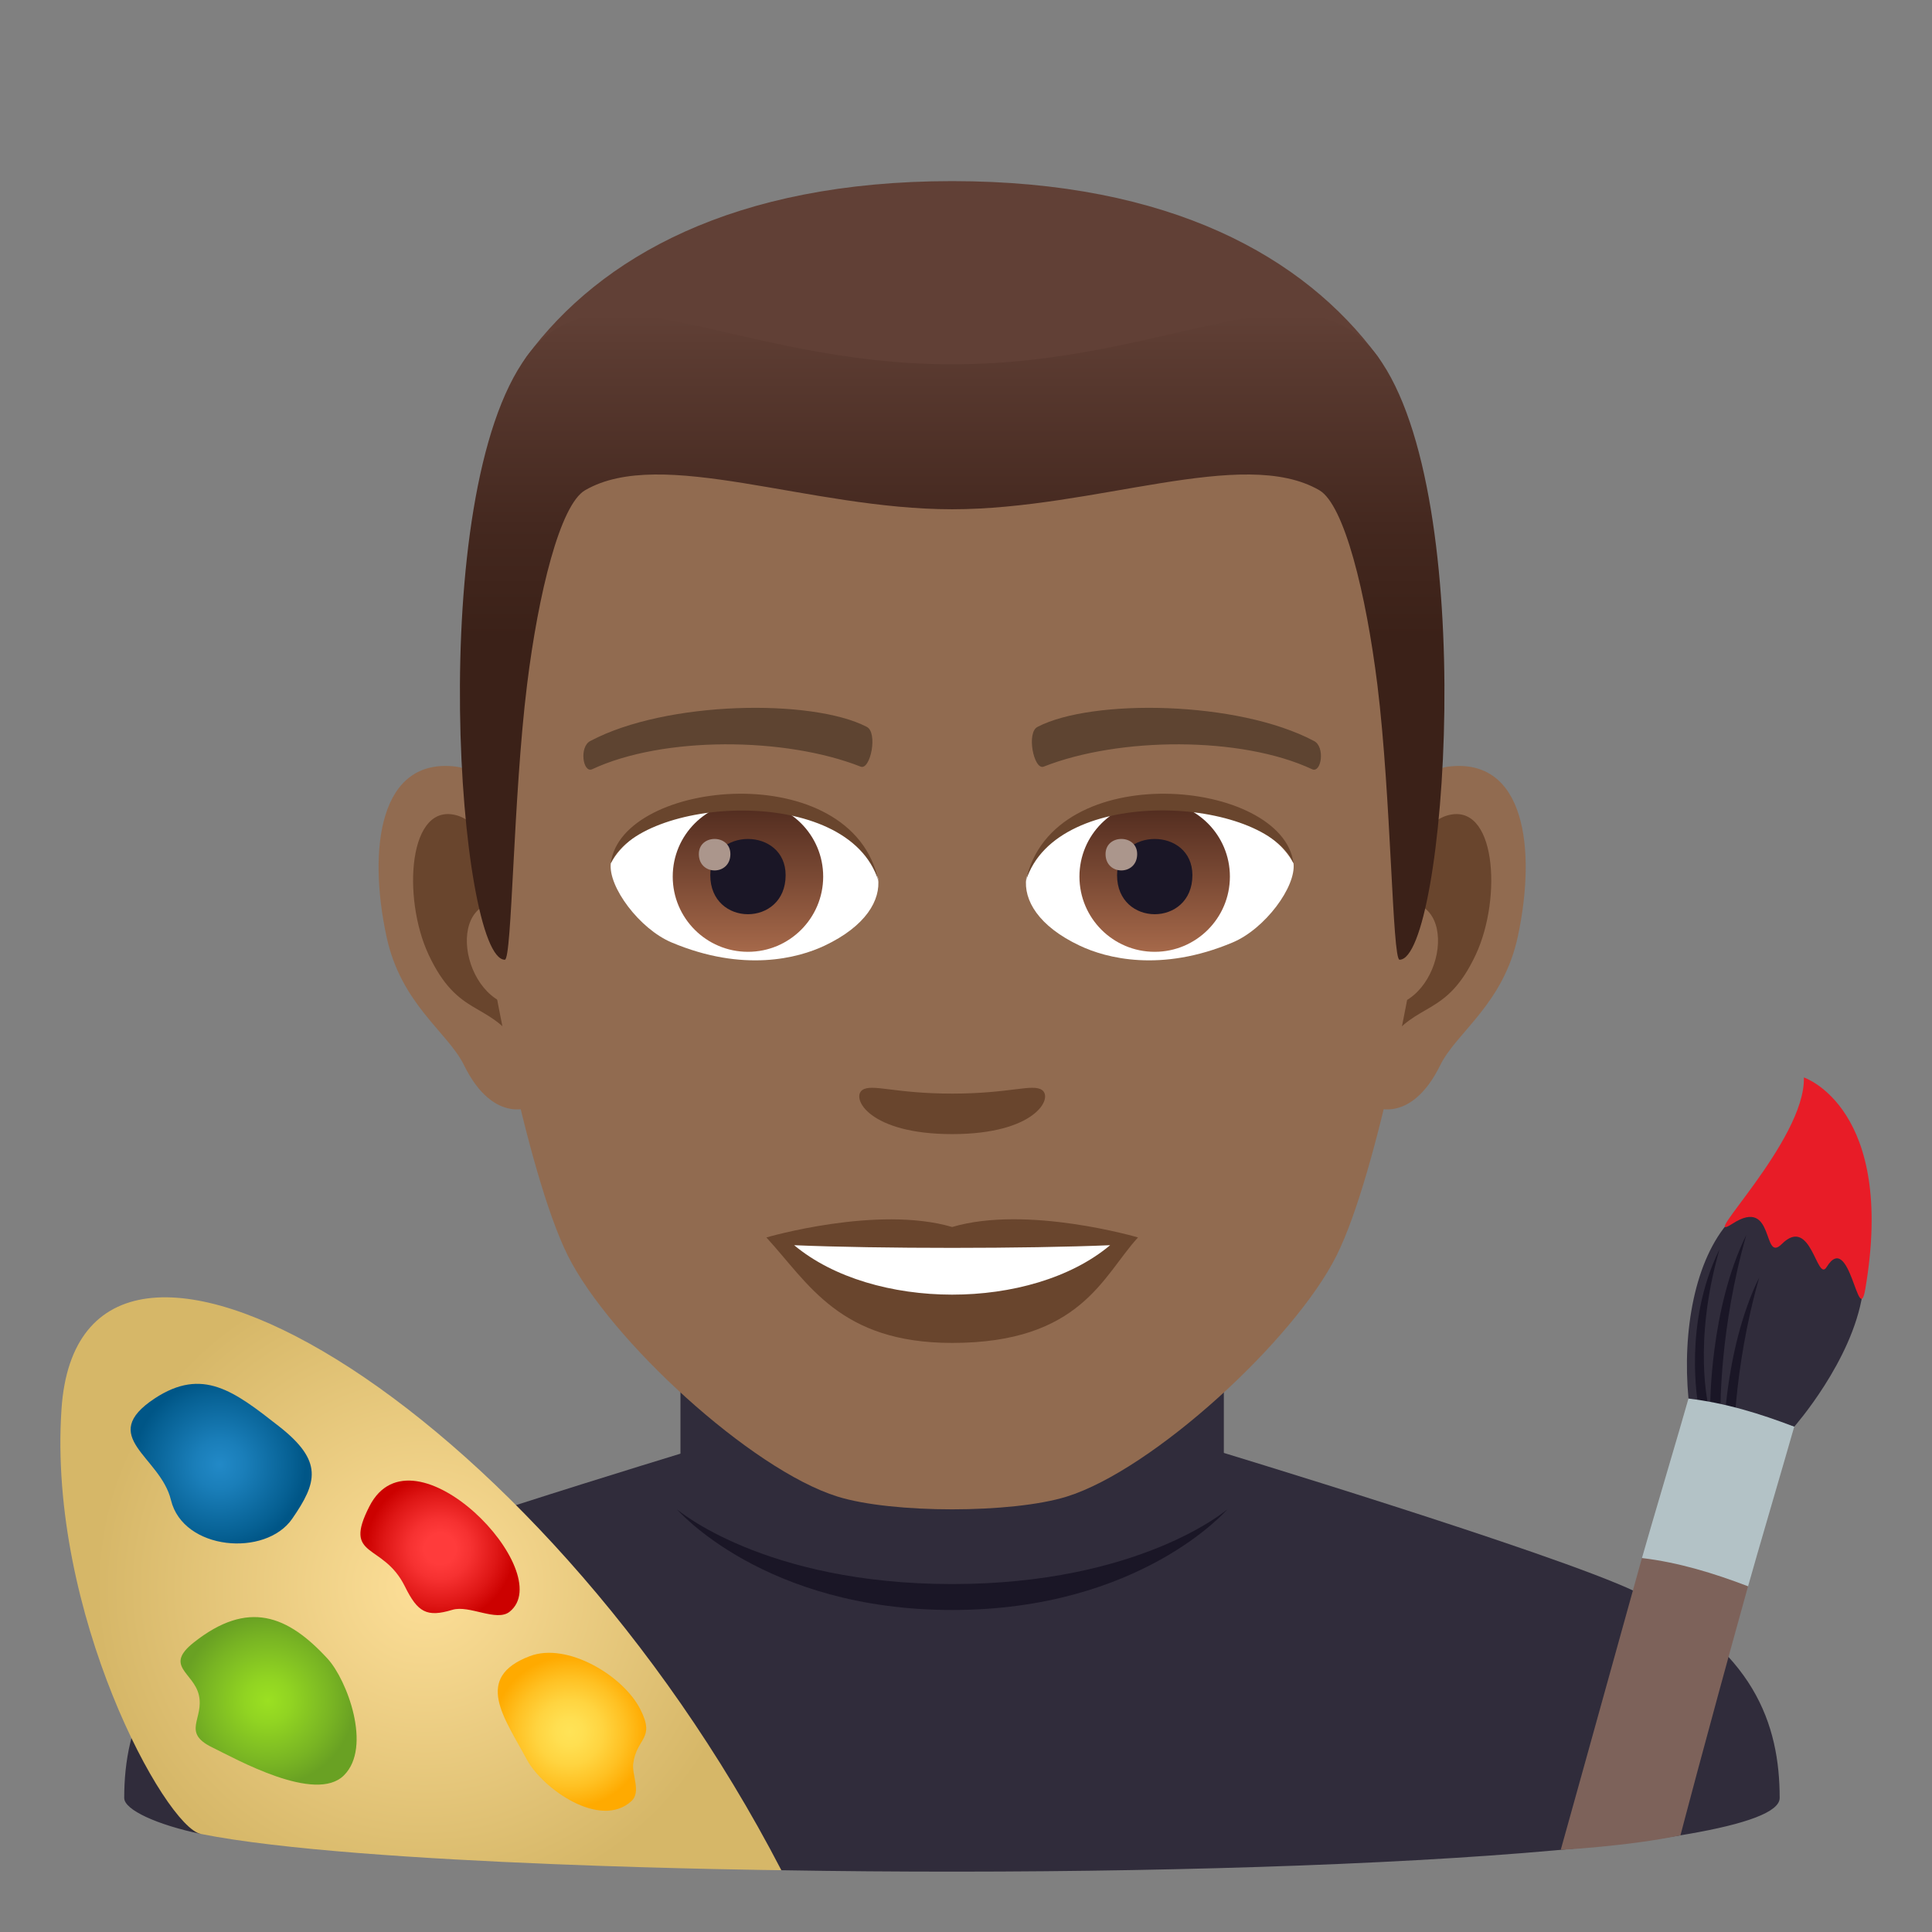 <?xml version="1.0" encoding="utf-8"?>
<!-- Generator: Adobe Illustrator 15.0.0, SVG Export Plug-In . SVG Version: 6.00 Build 0)  -->
<!DOCTYPE svg PUBLIC "-//W3C//DTD SVG 1.1//EN" "http://www.w3.org/Graphics/SVG/1.1/DTD/svg11.dtd">
<svg version="1.1" id="Layer_1" xmlns:x="http://ns.adobe.com/Extensibility/1.0/" xmlns:i="http://ns.adobe.com/AdobeIllustrator/10.0/" xmlns:graph="http://ns.adobe.com/Graphs/1.0/"
	 xmlns="http://www.w3.org/2000/svg" xmlns:xlink="http://www.w3.org/1999/xlink" xmlns:a="http://ns.adobe.com/AdobeSVGViewerExtensions/3.0/"
	 x="0px" y="0px" width="64px" height="64px" viewBox="0 0 64 64" enable-background="new 0 0 64 64" xml:space="preserve">
<rect x="0" y="0" width="64" height="64" fill="#808080" stroke="none"/>
<path fill="#302C3B" d="M8.974,52.718c2.744-1.288,14.041-4.708,14.041-4.708l17.037-0.029c0,0,11.376,3.441,14.104,4.734
	c3.965,1.872,4.798,4.429,4.798,6.845c0,1.852-17.764,2.65-33.071,2.394c0,0-11.711-3.13-19.232-1.202
	c-1.434-0.3-2.536-0.795-2.536-1.191C4.114,57.14,4.999,54.583,8.974,52.718z"/>
<path fill="#302C3B" d="M22.541,49.947c0,0,2.889,2.832,9,2.832c6.114,0,9-2.832,9-2.832v-8.035h-18V49.947z"/>
<path fill="#1A1626" d="M31.541,52.474c-6.246,0-9.117-2.477-9.117-2.477s2.871,3.336,9.117,3.336c6.249,0,9.118-3.336,9.118-3.336
	S37.789,52.474,31.541,52.474z"/>
<path id="Path_3126_" fill="#916B50" d="M47.982,25.394c-2.545,0.307-4.383,8.814-2.781,11.061c0.225,0.313,1.535,0.814,2.508-1.168
	c0.539-1.098,2.092-2.014,2.574-4.277C50.9,28.108,50.516,25.087,47.982,25.394z"/>
<path id="Path_3125_" fill="#916B50" d="M15.101,25.394c2.545,0.307,4.383,8.814,2.781,11.061c-0.225,0.313-1.535,0.814-2.51-1.168
	c-0.537-1.098-2.092-2.014-2.572-4.277C12.181,28.108,12.568,25.087,15.101,25.394z"/>
<path id="Path_3124_" fill="#69452D" d="M47.914,27.022c-0.664,0.209-1.389,1.221-1.781,2.898c2.32-0.498,1.74,3.361-0.277,3.434
	c0.02,0.389,0.045,0.787,0.094,1.207c0.971-1.408,1.959-0.844,2.938-2.939C49.768,29.733,49.559,26.509,47.914,27.022z"/>
<path id="Path_3123_" fill="#69452D" d="M16.951,29.917c-0.395-1.676-1.117-2.686-1.781-2.895c-1.643-0.514-1.855,2.711-0.973,4.6
	c0.979,2.096,1.967,1.531,2.939,2.939c0.047-0.42,0.074-0.82,0.09-1.209C15.23,33.259,14.658,29.446,16.951,29.917z"/>
<path id="Path_3122_" fill="#916B50" d="M31.541,9.034c-11.027,0-16.34,8.328-15.676,19.908c0.133,2.33,1.582,9.93,2.947,12.656
	c1.398,2.789,6.074,7.09,8.938,7.98c1.811,0.561,5.774,0.561,7.583,0c2.865-0.891,7.543-5.191,8.939-7.98
	c1.369-2.727,2.814-10.324,2.945-12.656C47.885,17.362,42.572,9.034,31.541,9.034z"/>
<path id="Path_3121_" fill="#5E4431" d="M43.523,24.544c-2.521-1.336-7.348-1.4-9.146-0.469c-0.387,0.178-0.131,1.441,0.193,1.322
	c2.504-0.99,6.547-1.012,8.893,0.084C43.775,25.624,43.906,24.729,43.523,24.544z"/>
<path id="Path_3120_" fill="#5E4431" d="M19.56,24.544c2.521-1.336,7.346-1.4,9.146-0.469c0.385,0.178,0.131,1.441-0.193,1.322
	c-2.51-0.99-6.547-1.012-8.895,0.084C19.308,25.624,19.179,24.729,19.56,24.544z"/>
<path id="Path_3119_" fill="#69452D" d="M34.518,36.108c-0.314-0.219-1.053,0.119-2.977,0.119c-1.92,0-2.66-0.338-2.975-0.119
	c-0.377,0.266,0.223,1.461,2.975,1.461C34.295,37.569,34.896,36.374,34.518,36.108z"/>
<path id="Path_3118_" fill="#69452D" d="M31.541,40.646c-2.479-0.729-6.154,0.346-6.154,0.346c1.398,1.521,2.424,3.494,6.154,3.494
	c4.276,0,5.002-2.24,6.157-3.494C37.697,40.991,34.021,39.911,31.541,40.646z"/>
<path id="Path_3117_" fill="#FFFFFF" d="M26.308,41.249c2.602,2.176,7.852,2.191,10.467,0
	C34.004,41.366,29.099,41.368,26.308,41.249z"/>
<path id="Path_3116_" fill="#FFFFFF" d="M29.087,29.085c0.094,0.73-0.402,1.594-1.773,2.242c-0.871,0.412-2.686,0.896-5.066-0.107
	c-1.066-0.449-2.107-1.848-2.014-2.623C21.525,26.167,27.878,25.812,29.087,29.085z"/>
<linearGradient id="Oval_1_" gradientUnits="userSpaceOnUse" x1="-424.652" y1="477.466" x2="-424.652" y2="478.224" gradientTransform="matrix(6.57 0 0 -6.57 2814.78 3168.528)">
	<stop  offset="0" style="stop-color:#A6694A"/>
	<stop  offset="1" style="stop-color:#4F2A1E"/>
	<a:midPointStop  offset="0" style="stop-color:#A6694A"/>
	<a:midPointStop  offset="0.5" style="stop-color:#A6694A"/>
	<a:midPointStop  offset="1" style="stop-color:#4F2A1E"/>
</linearGradient>
<circle id="Oval_480_" fill="url(#Oval_1_)" cx="24.777" cy="29.038" r="2.492"/>
<path id="Path_3115_" fill="#1A1626" d="M23.529,28.991c0,1.725,2.496,1.725,2.496,0C26.025,27.392,23.529,27.392,23.529,28.991z"/>
<path id="Path_3114_" fill="#AB968C" d="M23.15,28.292c0,0.723,1.045,0.723,1.045,0C24.195,27.624,23.15,27.624,23.15,28.292z"/>
<path id="Path_3113_" fill="#69452D" d="M29.099,29.181c-1.014-3.25-7.926-2.77-8.865-0.584
	C20.582,25.798,28.236,25.058,29.099,29.181z"/>
<path id="Path_3112_" fill="#FFFFFF" d="M33.996,29.085c-0.094,0.73,0.4,1.594,1.773,2.242c0.871,0.412,2.684,0.896,5.064-0.107
	c1.07-0.449,2.109-1.848,2.016-2.623C41.559,26.167,35.203,25.812,33.996,29.085z"/>
<linearGradient id="Oval_2_" gradientUnits="userSpaceOnUse" x1="-425.3" y1="477.466" x2="-425.3" y2="478.224" gradientTransform="matrix(6.57 0 0 -6.57 2832.511 3168.528)">
	<stop  offset="0" style="stop-color:#A6694A"/>
	<stop  offset="1" style="stop-color:#4F2A1E"/>
	<a:midPointStop  offset="0" style="stop-color:#A6694A"/>
	<a:midPointStop  offset="0.5" style="stop-color:#A6694A"/>
	<a:midPointStop  offset="1" style="stop-color:#4F2A1E"/>
</linearGradient>
<circle id="Oval_479_" fill="url(#Oval_2_)" cx="38.25" cy="29.038" r="2.492"/>
<path id="Path_3111_" fill="#1A1626" d="M37.004,28.991c0,1.725,2.496,1.725,2.496,0C39.5,27.392,37.004,27.392,37.004,28.991z"/>
<path id="Path_3110_" fill="#AB968C" d="M36.623,28.292c0,0.723,1.047,0.723,1.047,0C37.67,27.624,36.623,27.624,36.623,28.292z"/>
<path id="Path_3109_" fill="#69452D" d="M33.984,29.181c1.012-3.248,7.92-2.783,8.865-0.584
	C42.498,25.798,34.848,25.058,33.984,29.181z"/>
<path fill="#614036" d="M45.627,11.793C43.213,8.532,38.795,6,31.541,6c-7.252,0-11.668,2.532-14.082,5.793
	C14.041,16.409,49.043,16.409,45.627,11.793z"/>
<linearGradient id="SVGID_1_" gradientUnits="userSpaceOnUse" x1="31.542" y1="31.792" x2="31.542" y2="10.412">
	<stop  offset="0.5" style="stop-color:#3B2118"/>
	<stop  offset="0.672" style="stop-color:#44281F"/>
	<stop  offset="0.952" style="stop-color:#5C3C32"/>
	<stop  offset="1" style="stop-color:#614036"/>
	<a:midPointStop  offset="0.5" style="stop-color:#3B2118"/>
	<a:midPointStop  offset="0.6" style="stop-color:#3B2118"/>
	<a:midPointStop  offset="1" style="stop-color:#614036"/>
</linearGradient>
<path fill="url(#SVGID_1_)" d="M45.627,11.793c-2.414-3.261-6.832,0.275-14.086,0.275c-7.252,0-11.668-3.536-14.082-0.275
	c-3.418,4.616-2.258,19.999-0.736,19.999c0.24,0,0.275-5.381,0.736-9.104c0.373-3.029,1.094-5.969,1.924-6.449
	c2.531-1.467,7.412,0.631,12.158,0.631c4.747,0,9.629-2.098,12.163-0.631c0.828,0.48,1.547,3.42,1.924,6.449
	c0.459,3.723,0.494,9.104,0.734,9.104C47.883,31.792,49.043,16.409,45.627,11.793z"/>
<radialGradient id="SVGID_2_" cx="27.501" cy="91.342" r="10.725" gradientTransform="matrix(1.013 0.066 -0.067 0.998 -7.686 -40.419)" gradientUnits="userSpaceOnUse">
	<stop  offset="0" style="stop-color:#FDDF98"/>
	<stop  offset="1" style="stop-color:#D6B768"/>
	<a:midPointStop  offset="0" style="stop-color:#FDDF98"/>
	<a:midPointStop  offset="0.5" style="stop-color:#FDDF98"/>
	<a:midPointStop  offset="1" style="stop-color:#D6B768"/>
</radialGradient>
<path fill="url(#SVGID_2_)" d="M6.65,60.751c-1.181-0.235-5.066-7.313-4.613-14.071c0.612-9.153,15.756-0.321,23.846,15.273
	C25.882,61.953,11.939,61.808,6.65,60.751z"/>
<radialGradient id="SVGID_3_" cx="27.938" cy="90.061" r="2.422" gradientTransform="matrix(1.013 0.066 -0.067 0.998 -7.686 -40.419)" gradientUnits="userSpaceOnUse">
	<stop  offset="0.212" style="stop-color:#FF3B3B"/>
	<stop  offset="0.418" style="stop-color:#F63131"/>
	<stop  offset="0.771" style="stop-color:#DE1615"/>
	<stop  offset="1" style="stop-color:#CC0100"/>
	<a:midPointStop  offset="0.212" style="stop-color:#FF3B3B"/>
	<a:midPointStop  offset="0.588" style="stop-color:#FF3B3B"/>
	<a:midPointStop  offset="1" style="stop-color:#CC0100"/>
</radialGradient>
<path fill="url(#SVGID_3_)" d="M12.239,49.896c-0.901,1.757,0.445,1.181,1.174,2.657c0.422,0.853,0.718,1.034,1.575,0.774
	c0.557-0.168,1.46,0.407,1.891,0.066C18.518,52.093,13.686,47.068,12.239,49.896z"/>
<radialGradient id="SVGID_4_" cx="32.556" cy="95.84" r="2.507" gradientTransform="matrix(1.013 0.066 -0.067 0.998 -7.686 -40.419)" gradientUnits="userSpaceOnUse">
	<stop  offset="0" style="stop-color:#FFE357"/>
	<stop  offset="0.184" style="stop-color:#FFDF51"/>
	<stop  offset="0.432" style="stop-color:#FFD440"/>
	<stop  offset="0.716" style="stop-color:#FFC123"/>
	<stop  offset="1" style="stop-color:#FFAA00"/>
	<a:midPointStop  offset="0" style="stop-color:#FFE357"/>
	<a:midPointStop  offset="0.642" style="stop-color:#FFE357"/>
	<a:midPointStop  offset="1" style="stop-color:#FFAA00"/>
</radialGradient>
<path fill="url(#SVGID_4_)" d="M20.918,59.663c0.326-0.297,0.012-0.869,0.058-1.234c0.112-0.88,0.748-0.805,0.231-1.815
	c-0.575-1.12-2.428-2.219-3.655-1.753c-1.879,0.713-0.845,2.037-0.104,3.42C17.972,59.259,19.888,60.608,20.918,59.663z"/>
<radialGradient id="SVGID_5_" cx="20.575" cy="87.75" r="2.807" gradientTransform="matrix(1.013 0.066 -0.067 0.998 -7.686 -40.419)" gradientUnits="userSpaceOnUse">
	<stop  offset="0" style="stop-color:#2289C7"/>
	<stop  offset="0.291" style="stop-color:#1A7EB9"/>
	<stop  offset="0.842" style="stop-color:#066093"/>
	<stop  offset="1" style="stop-color:#005687"/>
	<a:midPointStop  offset="0" style="stop-color:#2289C7"/>
	<a:midPointStop  offset="0.564" style="stop-color:#2289C7"/>
	<a:midPointStop  offset="1" style="stop-color:#005687"/>
</radialGradient>
<path fill="url(#SVGID_5_)" d="M9.68,50.31c0.826-1.197,1.041-1.905-0.444-3.066c-1.476-1.156-2.523-1.964-4.11-0.92
	c-1.924,1.271,0.188,1.914,0.537,3.367C6.068,51.363,8.799,51.587,9.68,50.31z"/>
<radialGradient id="SVGID_6_" cx="22.662" cy="95.445" r="2.833" gradientTransform="matrix(1.013 0.066 -0.067 0.998 -7.686 -40.419)" gradientUnits="userSpaceOnUse">
	<stop  offset="0" style="stop-color:#9BE022"/>
	<stop  offset="0.267" style="stop-color:#91D422"/>
	<stop  offset="0.747" style="stop-color:#78B423"/>
	<stop  offset="1" style="stop-color:#69A123"/>
	<a:midPointStop  offset="0" style="stop-color:#9BE022"/>
	<a:midPointStop  offset="0.576" style="stop-color:#9BE022"/>
	<a:midPointStop  offset="1" style="stop-color:#69A123"/>
</radialGradient>
<path fill="url(#SVGID_6_)" d="M10.853,54.948c-1.319-1.436-2.632-1.967-4.435-0.538c-0.992,0.785-0.011,0.987,0.168,1.734
	c0.186,0.79-0.584,1.241,0.442,1.739c0.775,0.377,3.428,1.877,4.37,0.923C12.329,57.872,11.496,55.649,10.853,54.948z"/>
<path fill="#302C3B" d="M59.436,47.261l-3.503-0.932c-0.208-2.227,0.206-4.598,1.369-5.887c1.43-1.584,4.971-1.26,4.396,2.424
	C61.354,45.089,59.436,47.261,59.436,47.261z"/>
<path fill="#1A1626" d="M56.597,46.585l-0.345-0.076c0,0-0.506-2.668,0.708-5.121C56.068,44.493,56.597,46.585,56.597,46.585z"/>
<path fill="#1A1626" d="M56.995,46.671l-0.342-0.074c0,0-0.016-3.232,1.195-5.686C56.96,44.017,56.995,46.671,56.995,46.671z"/>
<path fill="#1A1626" d="M57.426,48.073l-0.344-0.076c0,0-0.014-3.23,1.197-5.684C57.389,45.417,57.426,48.073,57.426,48.073z"/>
<path fill="#E81C27" d="M59.756,35.692c0,0,3.058,1.014,2.035,7.006c-0.229,1.35-0.509-1.979-1.28-0.727
	c-0.328,0.537-0.509-1.736-1.488-0.76c-0.656,0.654-0.211-1.594-1.63-0.676C56.15,41.337,59.815,37.784,59.756,35.692z"/>
<path fill="#7D625A" d="M51.702,61.278c0,0,1.199-4.297,2.689-9.666c2.104-1.229,3.515,0.936,3.515,0.936
	c-1.491,5.369-2.238,8.249-2.238,8.249C53.927,61.162,51.702,61.278,51.702,61.278z"/>
<path fill="#B3C2C6" d="M59.436,47.261c-0.24,0.855-1.294,4.434-1.529,5.287c-1.135-0.434-2.3-0.791-3.515-0.936
	c0.238-0.854,1.304-4.43,1.541-5.283C57.148,46.472,58.301,46.827,59.436,47.261z"/>
</svg>
